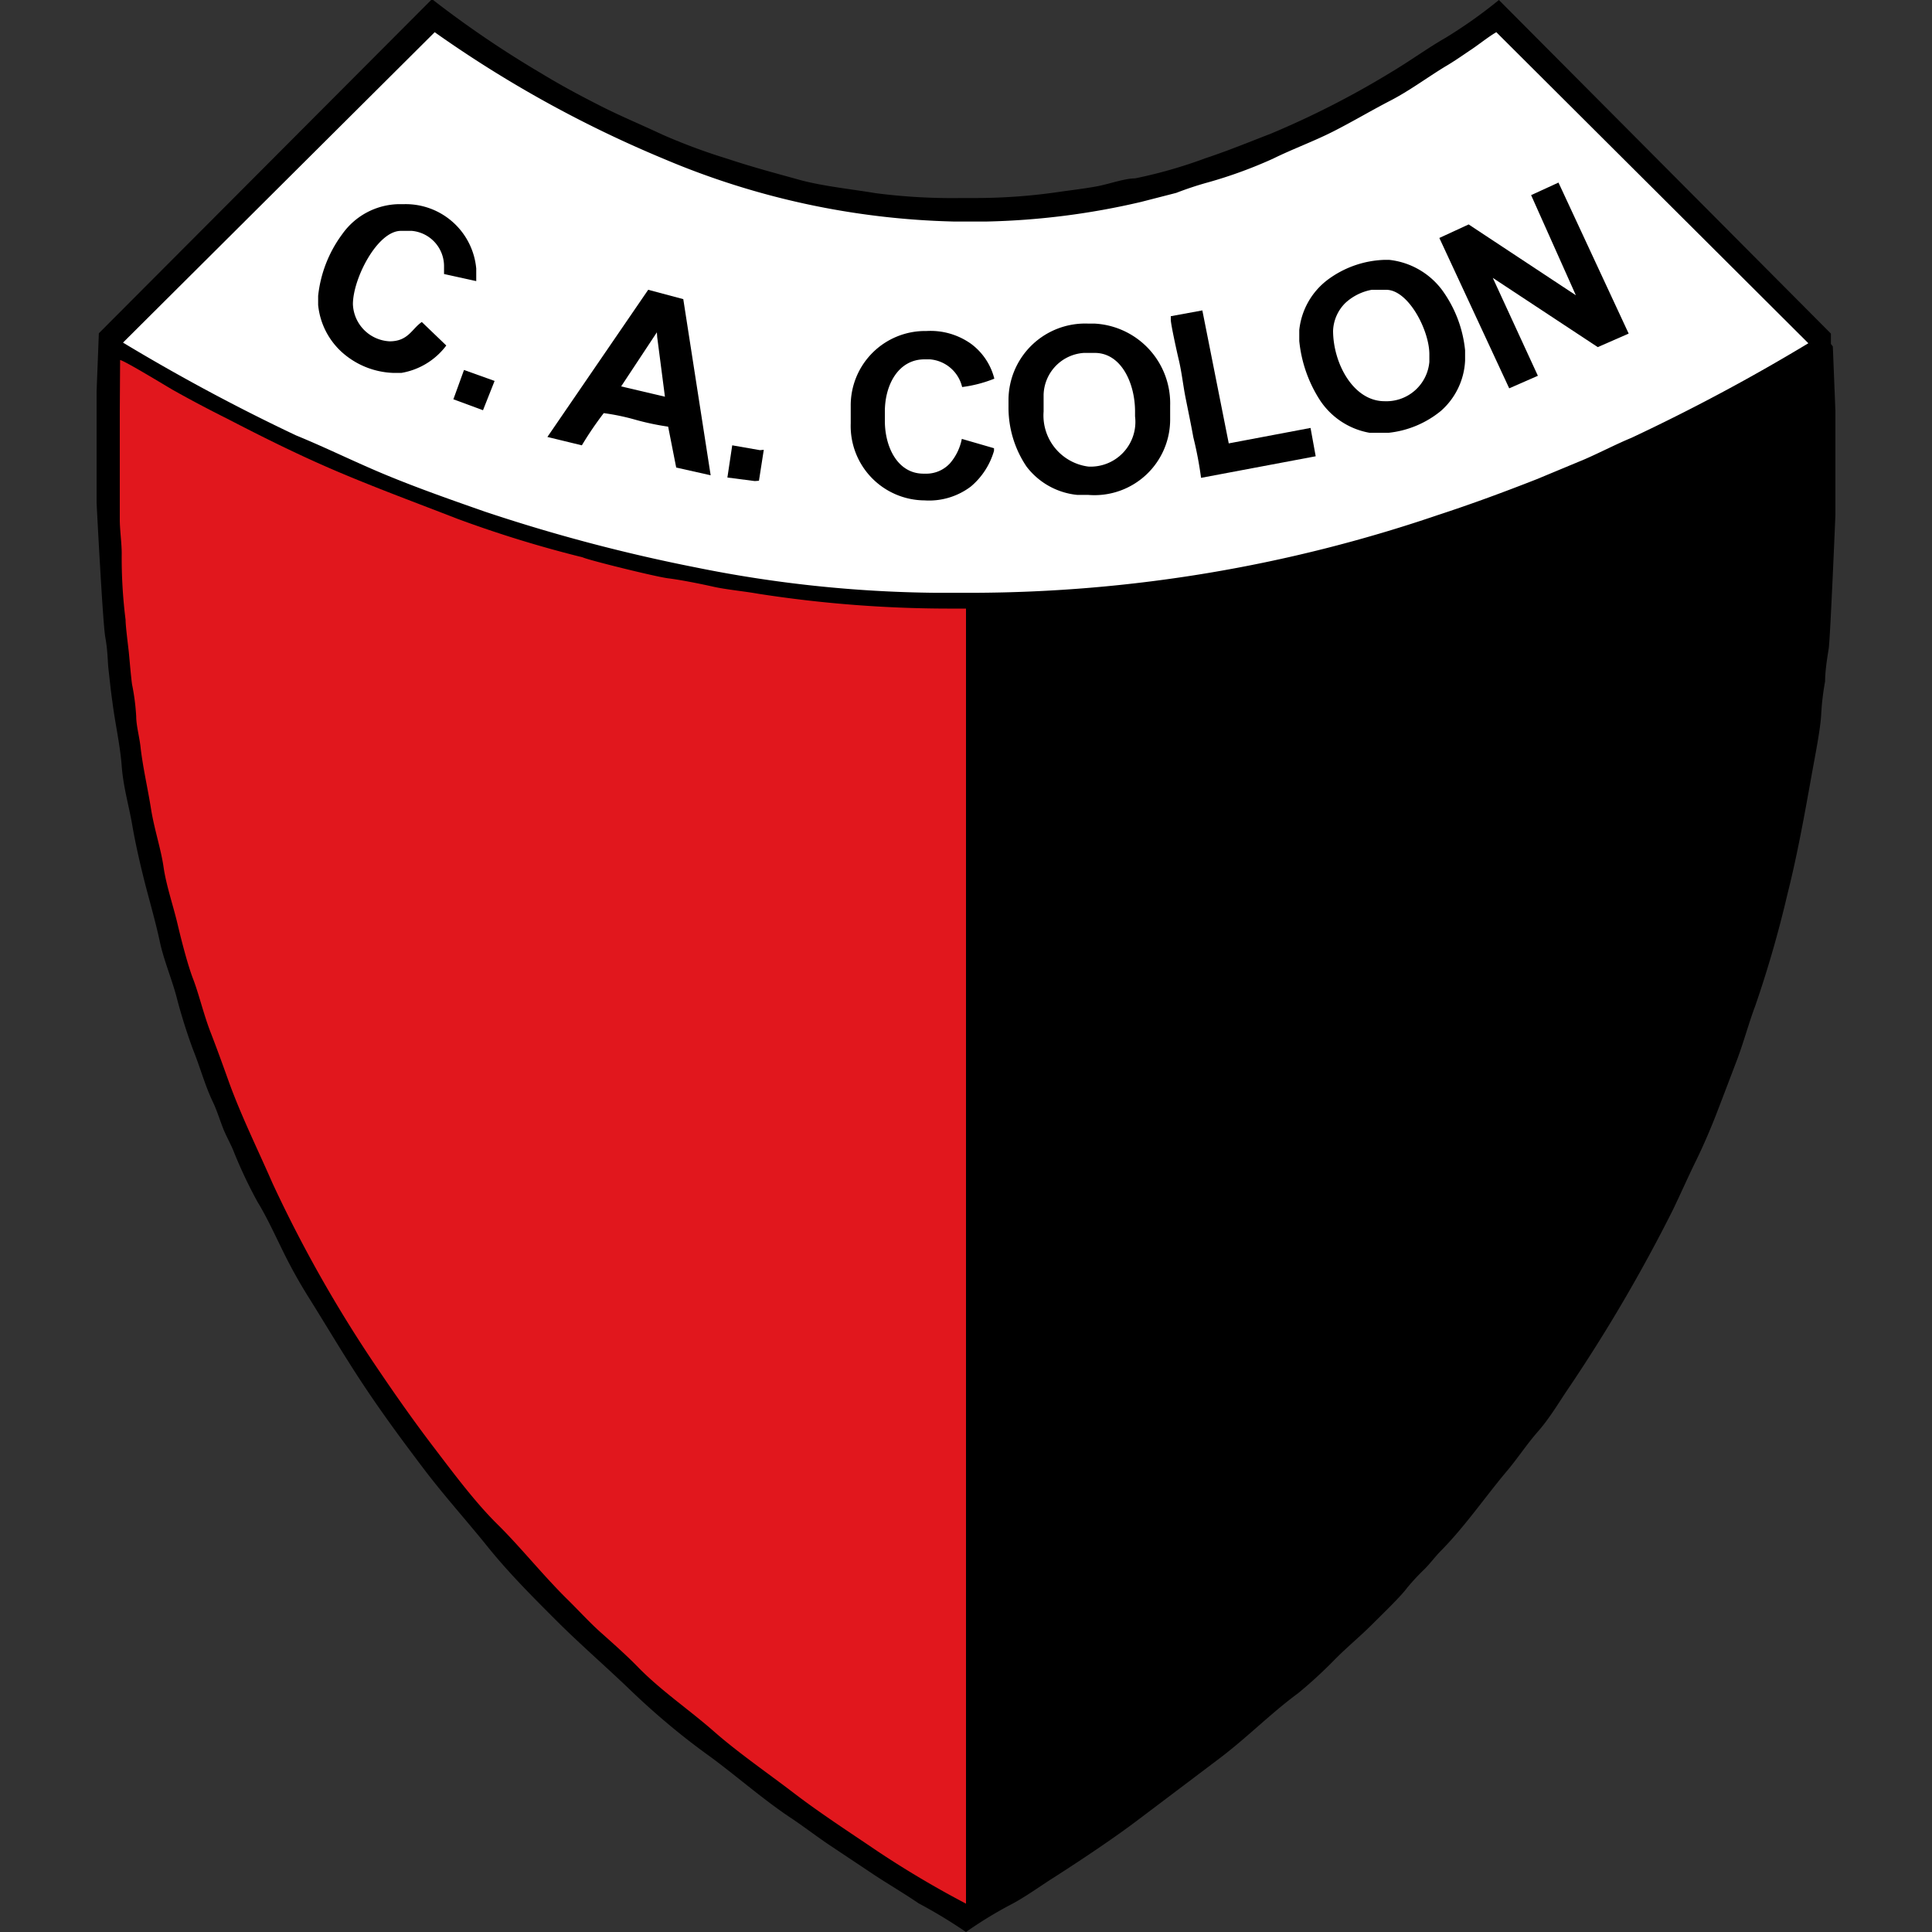 <?xml version="1.0" encoding="iso-8859-1"?>
<svg xmlns="http://www.w3.org/2000/svg" width="60" height="60" viewBox="0 0 60 60"><rect x="0" y="0" width="60" height="60" fill="#333333" stroke="none"/><defs><style>.cls-1{fill:#e1171d;}.cls-2{fill:#fff;}</style></defs><g id="Colon_de_Santa_Fe" data-name="Colon de Santa Fe"><path d="M3,12.15v3.47s.19,3.73.27,4.17.07.74.1,1,.07.66.12,1c.08.65.24,1.34.29,2S4,25,4.11,25.64s.28,1.35.4,1.82.33,1.2.45,1.77.37,1.16.52,1.72A17,17,0,0,0,6,32.61c.21.52.37,1.11.61,1.61.12.25.21.54.31.8s.25.51.35.77A14.42,14.42,0,0,0,8,37.33c.26.42.53,1,.76,1.47a15.7,15.7,0,0,0,.8,1.45c.59.94,1.11,1.83,1.72,2.75s1.21,1.73,1.86,2.59,1.34,1.62,2,2.44,1.41,1.57,2.14,2.3,1.53,1.42,2.31,2.17,1.6,1.43,2.39,2,1.7,1.37,2.54,1.93c.44.29.86.62,1.3.91l1.35.9c.46.3.92.57,1.36.87A15.94,15.94,0,0,1,30,60H30a12.78,12.78,0,0,1,1.37-.84c.45-.23.94-.59,1.37-.86.84-.54,1.85-1.21,2.64-1.81l2.53-1.91c.84-.64,1.59-1.4,2.41-2a14.41,14.41,0,0,0,1.16-1.07c.37-.37.77-.7,1.14-1.07s.89-.87,1.08-1.13a7.15,7.15,0,0,1,.54-.58c.19-.19.33-.39.52-.58.72-.73,1.35-1.64,2-2.42.33-.38.64-.86,1-1.27s.63-.87.92-1.3a49.78,49.78,0,0,0,3.28-5.6c.24-.5.46-1,.71-1.51s.49-1.08.67-1.55.41-1.07.61-1.6.36-1.13.56-1.66a35.13,35.13,0,0,0,1-3.47c.3-1.19.52-2.4.75-3.69.09-.51.28-1.44.3-1.92a8.11,8.11,0,0,1,.12-1c0-.31.06-.7.11-1S57,16,57,16V12.76l-.08-2h0l-.06-.08v-.32L46.55,0h0a14.87,14.87,0,0,1-1.65,1.17c-.56.32-1.12.73-1.71,1.08a27.64,27.64,0,0,1-3.72,1.9c-.7.27-1.3.52-2.05.77a14.73,14.73,0,0,1-2.17.62c-.32,0-.79.17-1.15.24s-.79.12-1.21.18a18,18,0,0,1-2.61.19h-.42A18.56,18.56,0,0,1,27.2,6c-.78-.13-1.67-.22-2.39-.42s-1.44-.39-2.19-.64a18.44,18.44,0,0,1-2.05-.76c-.66-.31-1.29-.57-1.92-.89s-1.23-.64-1.82-1A32,32,0,0,1,13.45,0h-.06L3.07,10.35Z"/><path class="cls-1" d="M3.72,12.78v2.31c0,.36,0,.74,0,1.05s.06.73.06,1.05a15.41,15.41,0,0,0,.12,2.06c0,.2.08.81.1,1s.06.7.1,1a6.88,6.88,0,0,1,.13,1c0,.29.11.67.14,1,.08.65.22,1.24.32,1.87s.31,1.25.39,1.81.3,1.2.43,1.75.32,1.29.49,1.73.33,1.11.54,1.65.4,1.07.59,1.6c.39,1.06.89,2.07,1.33,3.08a40.94,40.94,0,0,0,3.17,5.62c.6.89,1.18,1.72,1.82,2.56s1.31,1.74,2,2.42,1.37,1.53,2.11,2.27c.37.36.73.76,1.1,1.09s.8.71,1.15,1.07c.71.73,1.61,1.34,2.36,2s1.68,1.3,2.49,1.92,1.72,1.21,2.59,1.8A30.57,30.57,0,0,0,30,59.12V18.9h-.37a38.72,38.72,0,0,1-6.08-.46c-.45-.08-1-.13-1.4-.22s-1-.21-1.4-.26-2.53-.58-2.65-.65a36.66,36.66,0,0,1-3.9-1.2c-1.26-.49-2.43-.92-3.66-1.44S8.19,13.59,7.05,13c-.56-.28-1.13-.58-1.68-.89-.26-.15-1.47-.89-1.64-.93Z"/><path class="cls-2" d="M3.82,10.64a60.6,60.6,0,0,0,5.37,2.88c1,.41,1.87.85,2.87,1.26s2,.76,3,1.11a52.84,52.84,0,0,0,6.54,1.73,39.17,39.17,0,0,0,7.47.79h1.14A45.07,45.07,0,0,0,44.64,16c1.1-.36,2.07-.72,3.09-1.12l1.49-.62c.48-.21,1-.48,1.44-.66a59.68,59.68,0,0,0,5.5-2.94L46.47,1c-.23.13-.54.38-.78.54s-.52.36-.83.54c-.57.35-1.09.74-1.69,1.05s-1.15.64-1.76.95-1.25.54-1.88.85a14.14,14.14,0,0,1-2,.73,10.28,10.28,0,0,0-1,.33l-1.09.28a23.12,23.12,0,0,1-4.81.61h-1a24.51,24.51,0,0,1-9-1.94A36.66,36.66,0,0,1,13.5,1Z"/><path d="M31.32,12.41v.23a3.27,3.27,0,0,0,.56,1.85,2.26,2.26,0,0,0,1.58.88h.34A2.35,2.35,0,0,0,36.34,13v-.4A2.48,2.48,0,0,0,34,10.05h-.2A2.38,2.38,0,0,0,31.32,12.41Z"/><path d="M40.35,10.25v.34A4.14,4.14,0,0,0,41,12.44a2.33,2.33,0,0,0,1.53,1h.6a3.07,3.07,0,0,0,1.62-.68,2.22,2.22,0,0,0,.75-1.56v-.32A3.82,3.82,0,0,0,44.78,9a2.37,2.37,0,0,0-1.64-.93H43a3.12,3.12,0,0,0-1.77.62A2.25,2.25,0,0,0,40.35,10.25Z"/><polygon points="47.55 6.06 48.94 9.17 45.61 6.97 44.7 7.39 46.87 12.06 47.76 11.67 46.36 8.63 49.62 10.78 50.58 10.36 48.4 5.67 47.55 6.06"/><path d="M17,13.57l1.07.26a10.6,10.6,0,0,1,.68-1,7,7,0,0,1,1,.21,8,8,0,0,0,1,.21L21,14.52l0,0,1.07.24-.85-5.47L20.13,9Z"/><path d="M9.88,9.19v.28a2.28,2.28,0,0,0,.73,1.46,2.52,2.52,0,0,0,1.58.65h.28a2.2,2.2,0,0,0,1.39-.85L13.1,10c-.31.21-.42.6-1,.6a1.2,1.2,0,0,1-1.14-1.15c0-.8.76-2.28,1.49-2.28h.34a1.1,1.1,0,0,1,1,1.08v.26l1,.22,0-.37V8.34a2.2,2.2,0,0,0-2.22-2h-.17a2.2,2.2,0,0,0-1.77.93A3.91,3.91,0,0,0,9.88,9.19Z"/><path d="M26.42,12.61v.54a2.31,2.31,0,0,0,2.29,2.39,2.15,2.15,0,0,0,1.44-.43A2.27,2.27,0,0,0,30.87,14v-.08l-1-.29a1.64,1.64,0,0,1-.36.75,1,1,0,0,1-.78.33h-.05c-.8,0-1.2-.82-1.2-1.64v-.29c0-.83.42-1.62,1.23-1.62h.17a1.12,1.12,0,0,1,1,.86,4.08,4.08,0,0,0,1-.26,1.93,1.93,0,0,0-.72-1.08,2.17,2.17,0,0,0-1.39-.4A2.31,2.31,0,0,0,26.42,12.61Z"/><path class="cls-2" d="M32.41,12.26v.52a1.6,1.6,0,0,0,1.39,1.71,1.39,1.39,0,0,0,1.45-1.56v-.15c0-.88-.43-1.82-1.25-1.82h-.34A1.34,1.34,0,0,0,32.41,12.26Z"/><path class="cls-2" d="M41.4,10.27v0c0,1,.62,2.19,1.6,2.19a1.34,1.34,0,0,0,1.39-1.22V11c0-.74-.65-2-1.34-2H42.6a1.64,1.64,0,0,0-.82.41A1.28,1.28,0,0,0,41.4,10.27Z"/><path d="M36.36,9.82v.11c0,.14.19,1,.24,1.21.1.41.14.82.22,1.22s.17.83.24,1.22a11.61,11.61,0,0,1,.24,1.26l3.56-.67-.16-.88-2.54.48-.82-4.13Z"/><polygon class="cls-2" points="19.29 12 20.65 12.32 20.41 10.47 20.4 10.32 19.29 12"/><polygon points="22.59 14.83 23.44 14.94 23.57 14.93 23.72 13.97 23.6 13.98 22.74 13.83 22.59 14.83"/><polygon points="14.08 12.4 15 12.74 15.36 11.83 14.41 11.49 14.08 12.4"/></g></svg>